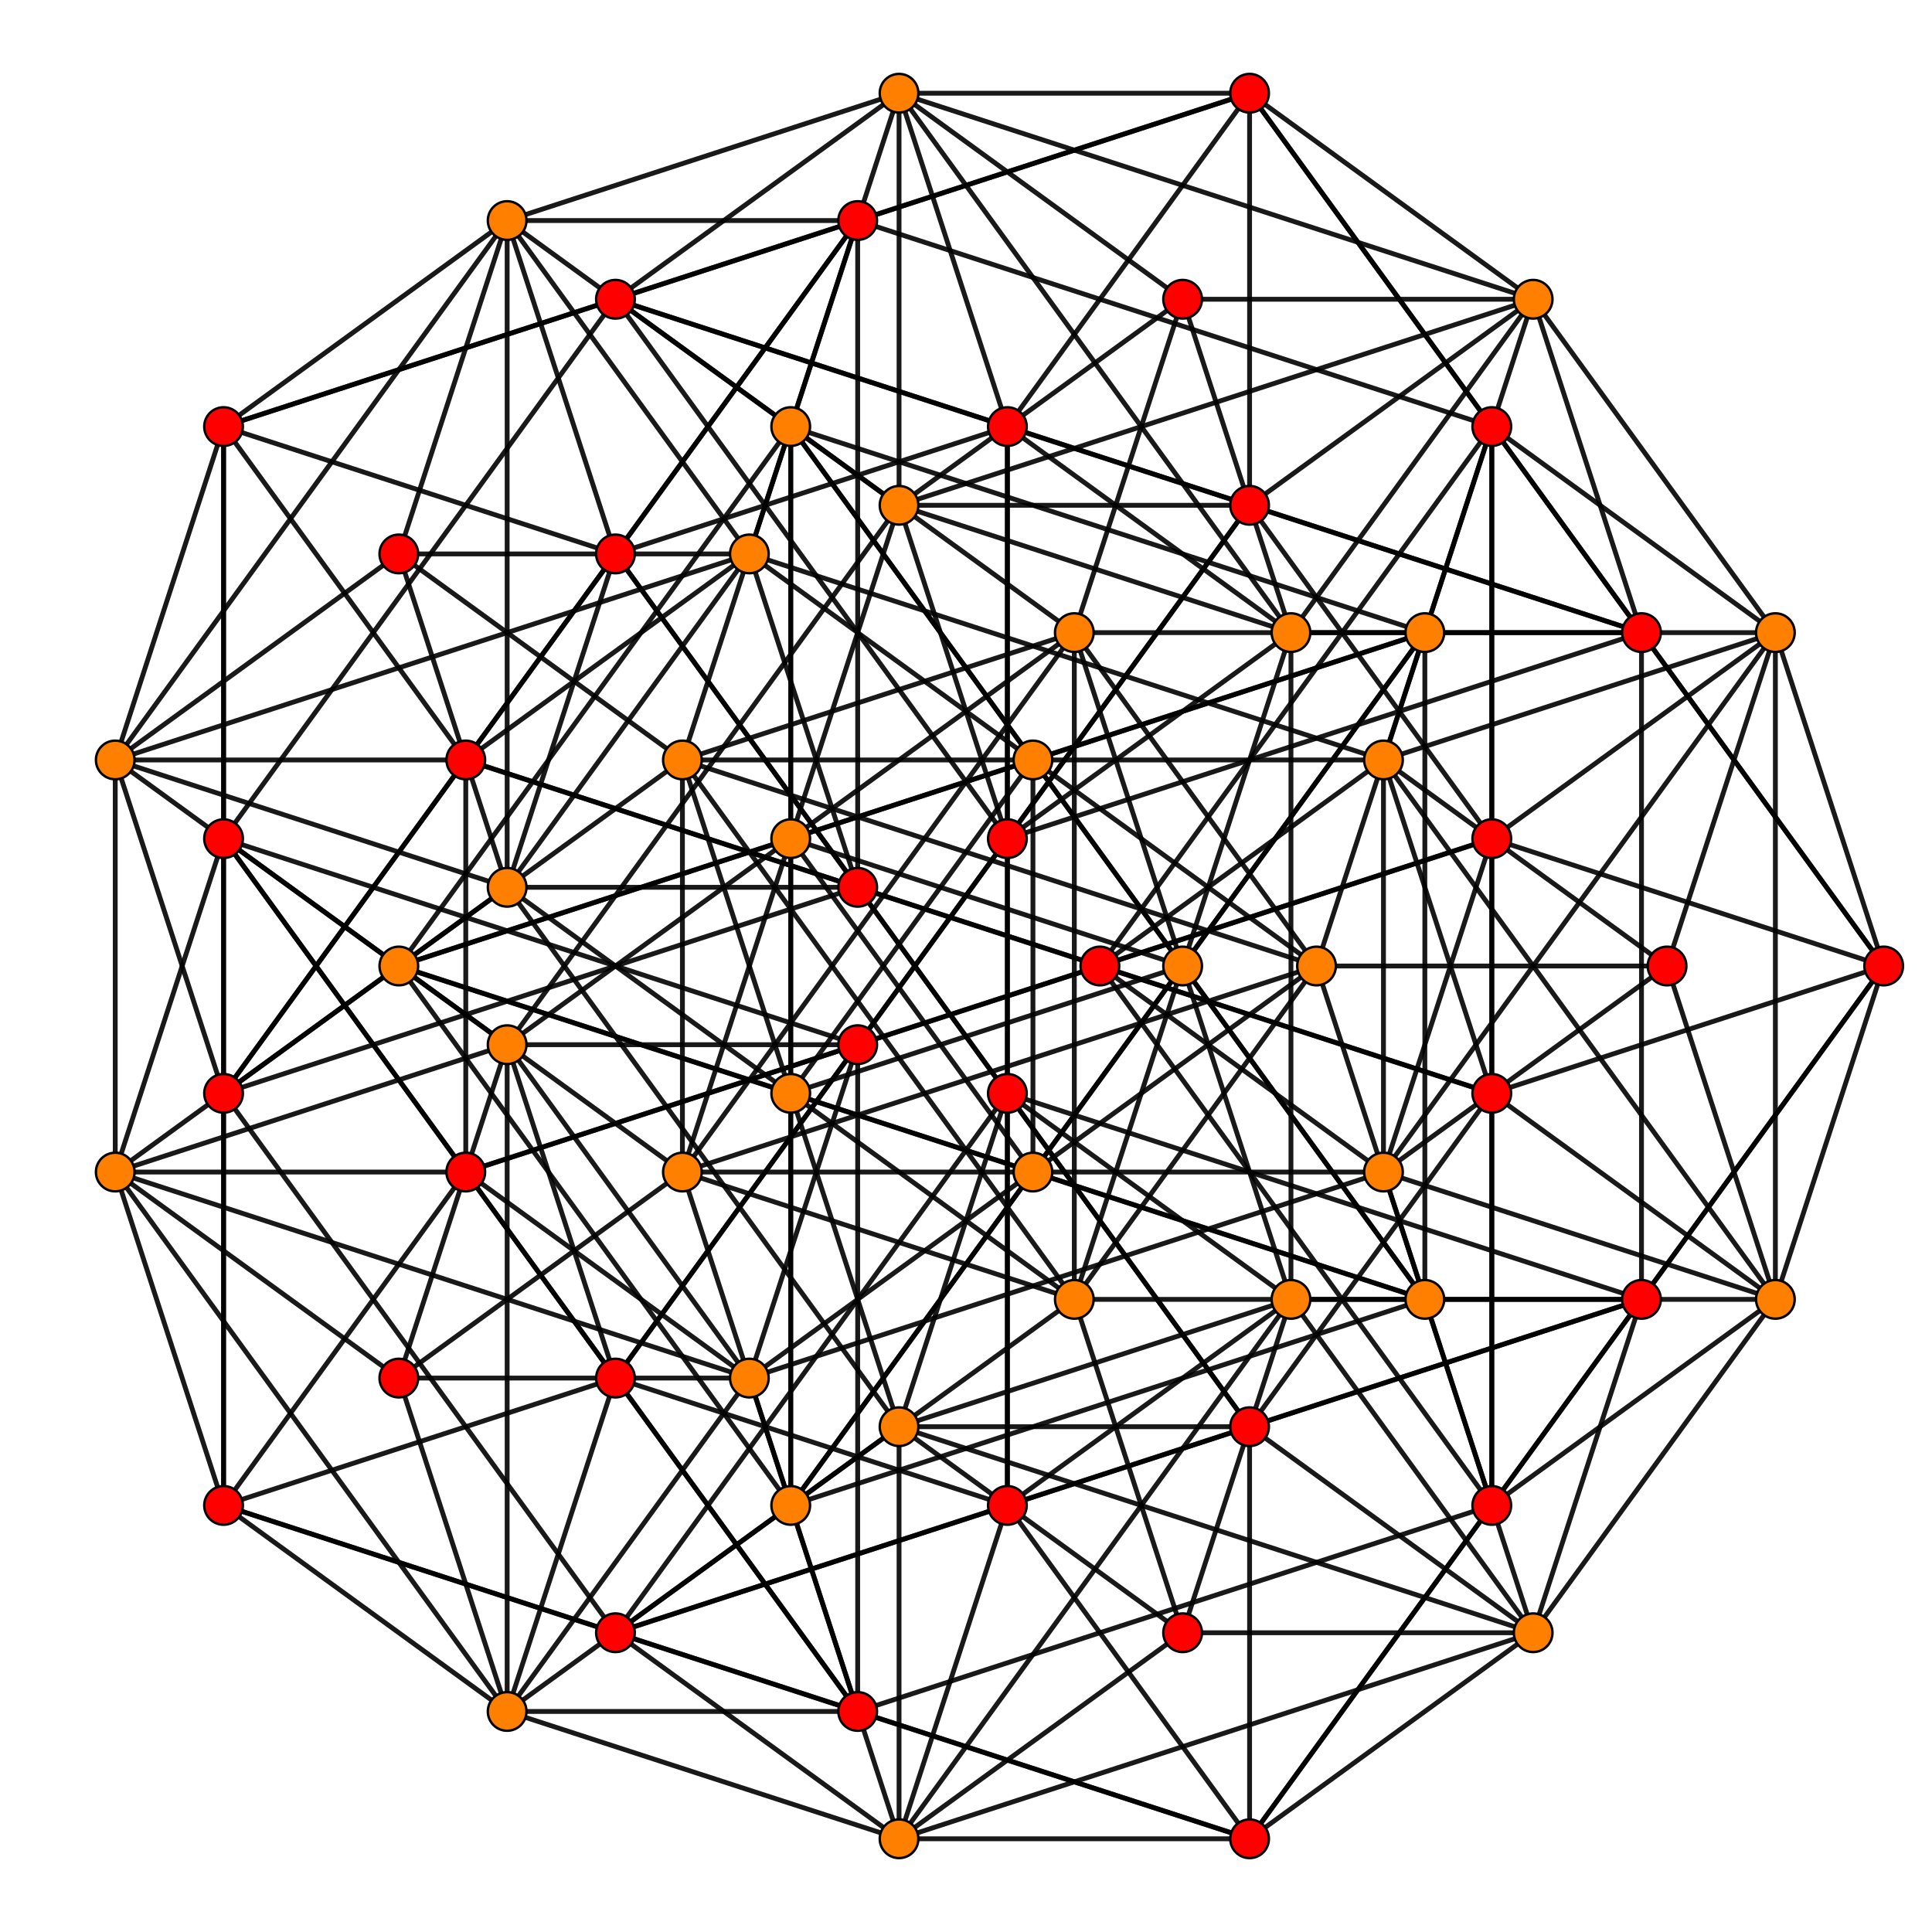 <?xml version="1.0" encoding="UTF-8" standalone="no"?>
<svg
xmlns="http://www.w3.org/2000/svg"
version="1.0"
width="1600" height="1600"
id="6-simplex_t02_A4.svg">
<g style="stroke:#000000;stroke-width:4.0;stroke-opacity:0.90;">
<line x1="1235.441" y1="1246.717" x2="1235.441" y2="905.456"/>
<line x1="1235.441" y1="1246.717" x2="1560.000" y2="800.000"/>
<line x1="1235.441" y1="1246.717" x2="1470.294" y2="1076.086"/>
<line x1="1235.441" y1="1246.717" x2="910.883" y2="800.000"/>
<line x1="1235.441" y1="1246.717" x2="1235.441" y2="694.544"/>
<line x1="1235.441" y1="1246.717" x2="1145.735" y2="970.631"/>
<line x1="1235.441" y1="1246.717" x2="1034.853" y2="1522.803"/>
<line x1="1235.441" y1="1246.717" x2="710.294" y2="1417.347"/>
<line x1="1235.441" y1="905.456" x2="1560.000" y2="800.000"/>
<line x1="1235.441" y1="905.456" x2="1470.294" y2="1076.086"/>
<line x1="1235.441" y1="905.456" x2="910.883" y2="800.000"/>
<line x1="1235.441" y1="905.456" x2="1235.441" y2="353.283"/>
<line x1="1235.441" y1="905.456" x2="1145.735" y2="629.369"/>
<line x1="1235.441" y1="905.456" x2="1034.853" y2="1181.542"/>
<line x1="1235.441" y1="905.456" x2="710.294" y2="734.825"/>
<line x1="1560.000" y1="800.000" x2="1470.294" y2="1076.086"/>
<line x1="1560.000" y1="800.000" x2="1235.441" y2="694.544"/>
<line x1="1560.000" y1="800.000" x2="1235.441" y2="353.283"/>
<line x1="1560.000" y1="800.000" x2="1470.294" y2="523.914"/>
<line x1="1560.000" y1="800.000" x2="1359.412" y2="1076.086"/>
<line x1="1560.000" y1="800.000" x2="1359.412" y2="523.914"/>
<line x1="1470.294" y1="1076.086" x2="1470.294" y2="1076.086"/>
<line x1="1470.294" y1="1076.086" x2="1145.735" y2="970.631"/>
<line x1="1470.294" y1="1076.086" x2="1145.735" y2="629.369"/>
<line x1="1470.294" y1="1076.086" x2="1470.294" y2="523.914"/>
<line x1="1470.294" y1="1076.086" x2="1380.588" y2="800.000"/>
<line x1="1470.294" y1="1076.086" x2="1269.706" y2="1352.172"/>
<line x1="1470.294" y1="1076.086" x2="1180.000" y2="1076.086"/>
<line x1="910.883" y1="800.000" x2="1235.441" y2="694.544"/>
<line x1="910.883" y1="800.000" x2="1145.735" y2="970.631"/>
<line x1="910.883" y1="800.000" x2="1235.441" y2="353.283"/>
<line x1="910.883" y1="800.000" x2="1145.735" y2="629.369"/>
<line x1="910.883" y1="800.000" x2="385.735" y2="970.631"/>
<line x1="910.883" y1="800.000" x2="385.735" y2="629.369"/>
<line x1="1235.441" y1="694.544" x2="1145.735" y2="970.631"/>
<line x1="1235.441" y1="694.544" x2="1235.441" y2="353.283"/>
<line x1="1235.441" y1="694.544" x2="1470.294" y2="523.914"/>
<line x1="1235.441" y1="694.544" x2="710.294" y2="865.175"/>
<line x1="1235.441" y1="694.544" x2="1034.853" y2="418.458"/>
<line x1="1145.735" y1="970.631" x2="1145.735" y2="970.631"/>
<line x1="1145.735" y1="970.631" x2="1145.735" y2="629.369"/>
<line x1="1145.735" y1="970.631" x2="1470.294" y2="523.914"/>
<line x1="1145.735" y1="970.631" x2="1380.588" y2="800.000"/>
<line x1="1145.735" y1="970.631" x2="620.588" y2="1141.261"/>
<line x1="1145.735" y1="970.631" x2="855.441" y2="970.631"/>
<line x1="1235.441" y1="353.283" x2="1145.735" y2="629.369"/>
<line x1="1235.441" y1="353.283" x2="1470.294" y2="523.914"/>
<line x1="1235.441" y1="353.283" x2="710.294" y2="182.653"/>
<line x1="1235.441" y1="353.283" x2="1034.853" y2="77.197"/>
<line x1="1145.735" y1="629.369" x2="1145.735" y2="629.369"/>
<line x1="1145.735" y1="629.369" x2="1470.294" y2="523.914"/>
<line x1="1145.735" y1="629.369" x2="1380.588" y2="800.000"/>
<line x1="1145.735" y1="629.369" x2="620.588" y2="458.739"/>
<line x1="1145.735" y1="629.369" x2="855.441" y2="629.369"/>
<line x1="1470.294" y1="523.914" x2="1470.294" y2="523.914"/>
<line x1="1470.294" y1="523.914" x2="1380.588" y2="800.000"/>
<line x1="1470.294" y1="523.914" x2="1269.706" y2="247.828"/>
<line x1="1470.294" y1="523.914" x2="1180.000" y2="523.914"/>
<line x1="1380.588" y1="800.000" x2="1090.294" y2="800.000"/>
<line x1="1034.853" y1="1522.803" x2="1034.853" y2="1181.542"/>
<line x1="1034.853" y1="1522.803" x2="1359.412" y2="1076.086"/>
<line x1="1034.853" y1="1522.803" x2="1269.706" y2="1352.172"/>
<line x1="1034.853" y1="1522.803" x2="710.294" y2="1417.347"/>
<line x1="1034.853" y1="1522.803" x2="509.706" y2="1352.172"/>
<line x1="1034.853" y1="1522.803" x2="834.265" y2="1246.717"/>
<line x1="1034.853" y1="1522.803" x2="744.559" y2="1522.803"/>
<line x1="1034.853" y1="1181.542" x2="1359.412" y2="1076.086"/>
<line x1="1034.853" y1="1181.542" x2="1269.706" y2="1352.172"/>
<line x1="1034.853" y1="1181.542" x2="710.294" y2="734.825"/>
<line x1="1034.853" y1="1181.542" x2="509.706" y2="1352.172"/>
<line x1="1034.853" y1="1181.542" x2="834.265" y2="905.456"/>
<line x1="1034.853" y1="1181.542" x2="744.559" y2="1181.542"/>
<line x1="1359.412" y1="1076.086" x2="1269.706" y2="1352.172"/>
<line x1="1359.412" y1="1076.086" x2="1359.412" y2="523.914"/>
<line x1="1359.412" y1="1076.086" x2="834.265" y2="1246.717"/>
<line x1="1359.412" y1="1076.086" x2="834.265" y2="905.456"/>
<line x1="1359.412" y1="1076.086" x2="1069.118" y2="1076.086"/>
<line x1="1269.706" y1="1352.172" x2="1269.706" y2="1352.172"/>
<line x1="1269.706" y1="1352.172" x2="1180.000" y2="1076.086"/>
<line x1="1269.706" y1="1352.172" x2="744.559" y2="1522.803"/>
<line x1="1269.706" y1="1352.172" x2="744.559" y2="1181.542"/>
<line x1="1269.706" y1="1352.172" x2="1069.118" y2="1076.086"/>
<line x1="1269.706" y1="1352.172" x2="979.412" y2="1352.172"/>
<line x1="710.294" y1="1417.347" x2="385.735" y2="970.631"/>
<line x1="710.294" y1="1417.347" x2="710.294" y2="865.175"/>
<line x1="710.294" y1="1417.347" x2="620.588" y2="1141.261"/>
<line x1="710.294" y1="1417.347" x2="185.147" y2="1246.717"/>
<line x1="710.294" y1="1417.347" x2="509.706" y2="1141.261"/>
<line x1="710.294" y1="1417.347" x2="420.000" y2="1417.347"/>
<line x1="710.294" y1="734.825" x2="385.735" y2="629.369"/>
<line x1="710.294" y1="734.825" x2="710.294" y2="182.653"/>
<line x1="710.294" y1="734.825" x2="620.588" y2="458.739"/>
<line x1="710.294" y1="734.825" x2="185.147" y2="905.456"/>
<line x1="710.294" y1="734.825" x2="509.706" y2="458.739"/>
<line x1="710.294" y1="734.825" x2="420.000" y2="734.825"/>
<line x1="1359.412" y1="523.914" x2="1034.853" y2="418.458"/>
<line x1="1359.412" y1="523.914" x2="1034.853" y2="77.197"/>
<line x1="1359.412" y1="523.914" x2="1269.706" y2="247.828"/>
<line x1="1359.412" y1="523.914" x2="834.265" y2="694.544"/>
<line x1="1359.412" y1="523.914" x2="834.265" y2="353.283"/>
<line x1="1359.412" y1="523.914" x2="1069.118" y2="523.914"/>
<line x1="1180.000" y1="1076.086" x2="855.441" y2="970.631"/>
<line x1="1180.000" y1="1076.086" x2="855.441" y2="629.369"/>
<line x1="1180.000" y1="1076.086" x2="1180.000" y2="523.914"/>
<line x1="1180.000" y1="1076.086" x2="1090.294" y2="800.000"/>
<line x1="1180.000" y1="1076.086" x2="654.853" y2="1246.717"/>
<line x1="1180.000" y1="1076.086" x2="654.853" y2="905.456"/>
<line x1="1180.000" y1="1076.086" x2="979.412" y2="800.000"/>
<line x1="1180.000" y1="1076.086" x2="889.706" y2="1076.086"/>
<line x1="385.735" y1="970.631" x2="710.294" y2="865.175"/>
<line x1="385.735" y1="970.631" x2="620.588" y2="1141.261"/>
<line x1="385.735" y1="970.631" x2="385.735" y2="629.369"/>
<line x1="385.735" y1="970.631" x2="185.147" y2="1246.717"/>
<line x1="385.735" y1="970.631" x2="185.147" y2="694.544"/>
<line x1="385.735" y1="970.631" x2="95.441" y2="970.631"/>
<line x1="710.294" y1="865.175" x2="620.588" y2="1141.261"/>
<line x1="710.294" y1="865.175" x2="1034.853" y2="418.458"/>
<line x1="710.294" y1="865.175" x2="509.706" y2="1141.261"/>
<line x1="710.294" y1="865.175" x2="185.147" y2="694.544"/>
<line x1="710.294" y1="865.175" x2="420.000" y2="865.175"/>
<line x1="620.588" y1="1141.261" x2="620.588" y2="1141.261"/>
<line x1="620.588" y1="1141.261" x2="855.441" y2="970.631"/>
<line x1="620.588" y1="1141.261" x2="420.000" y2="1417.347"/>
<line x1="620.588" y1="1141.261" x2="95.441" y2="970.631"/>
<line x1="620.588" y1="1141.261" x2="420.000" y2="865.175"/>
<line x1="620.588" y1="1141.261" x2="330.294" y2="1141.261"/>
<line x1="385.735" y1="629.369" x2="710.294" y2="182.653"/>
<line x1="385.735" y1="629.369" x2="620.588" y2="458.739"/>
<line x1="385.735" y1="629.369" x2="185.147" y2="905.456"/>
<line x1="385.735" y1="629.369" x2="185.147" y2="353.283"/>
<line x1="385.735" y1="629.369" x2="95.441" y2="629.369"/>
<line x1="1034.853" y1="418.458" x2="1034.853" y2="77.197"/>
<line x1="1034.853" y1="418.458" x2="1269.706" y2="247.828"/>
<line x1="1034.853" y1="418.458" x2="834.265" y2="694.544"/>
<line x1="1034.853" y1="418.458" x2="509.706" y2="247.828"/>
<line x1="1034.853" y1="418.458" x2="744.559" y2="418.458"/>
<line x1="855.441" y1="970.631" x2="855.441" y2="629.369"/>
<line x1="855.441" y1="970.631" x2="1180.000" y2="523.914"/>
<line x1="855.441" y1="970.631" x2="1090.294" y2="800.000"/>
<line x1="855.441" y1="970.631" x2="654.853" y2="1246.717"/>
<line x1="855.441" y1="970.631" x2="330.294" y2="800.000"/>
<line x1="855.441" y1="970.631" x2="654.853" y2="694.544"/>
<line x1="855.441" y1="970.631" x2="565.147" y2="970.631"/>
<line x1="710.294" y1="182.653" x2="620.588" y2="458.739"/>
<line x1="710.294" y1="182.653" x2="1034.853" y2="77.197"/>
<line x1="710.294" y1="182.653" x2="509.706" y2="458.739"/>
<line x1="710.294" y1="182.653" x2="185.147" y2="353.283"/>
<line x1="710.294" y1="182.653" x2="420.000" y2="182.653"/>
<line x1="620.588" y1="458.739" x2="620.588" y2="458.739"/>
<line x1="620.588" y1="458.739" x2="855.441" y2="629.369"/>
<line x1="620.588" y1="458.739" x2="420.000" y2="734.825"/>
<line x1="620.588" y1="458.739" x2="95.441" y2="629.369"/>
<line x1="620.588" y1="458.739" x2="420.000" y2="182.653"/>
<line x1="620.588" y1="458.739" x2="330.294" y2="458.739"/>
<line x1="1034.853" y1="77.197" x2="1269.706" y2="247.828"/>
<line x1="1034.853" y1="77.197" x2="834.265" y2="353.283"/>
<line x1="1034.853" y1="77.197" x2="509.706" y2="247.828"/>
<line x1="1034.853" y1="77.197" x2="744.559" y2="77.197"/>
<line x1="855.441" y1="629.369" x2="1180.000" y2="523.914"/>
<line x1="855.441" y1="629.369" x2="1090.294" y2="800.000"/>
<line x1="855.441" y1="629.369" x2="654.853" y2="905.456"/>
<line x1="855.441" y1="629.369" x2="330.294" y2="800.000"/>
<line x1="855.441" y1="629.369" x2="654.853" y2="353.283"/>
<line x1="855.441" y1="629.369" x2="565.147" y2="629.369"/>
<line x1="1269.706" y1="247.828" x2="1269.706" y2="247.828"/>
<line x1="1269.706" y1="247.828" x2="1180.000" y2="523.914"/>
<line x1="1269.706" y1="247.828" x2="1069.118" y2="523.914"/>
<line x1="1269.706" y1="247.828" x2="744.559" y2="418.458"/>
<line x1="1269.706" y1="247.828" x2="744.559" y2="77.197"/>
<line x1="1269.706" y1="247.828" x2="979.412" y2="247.828"/>
<line x1="1180.000" y1="523.914" x2="1090.294" y2="800.000"/>
<line x1="1180.000" y1="523.914" x2="979.412" y2="800.000"/>
<line x1="1180.000" y1="523.914" x2="654.853" y2="694.544"/>
<line x1="1180.000" y1="523.914" x2="654.853" y2="353.283"/>
<line x1="1180.000" y1="523.914" x2="889.706" y2="523.914"/>
<line x1="1090.294" y1="800.000" x2="1090.294" y2="800.000"/>
<line x1="1090.294" y1="800.000" x2="889.706" y2="1076.086"/>
<line x1="1090.294" y1="800.000" x2="565.147" y2="970.631"/>
<line x1="1090.294" y1="800.000" x2="565.147" y2="629.369"/>
<line x1="1090.294" y1="800.000" x2="889.706" y2="523.914"/>
<line x1="509.706" y1="1352.172" x2="834.265" y2="1246.717"/>
<line x1="509.706" y1="1352.172" x2="744.559" y2="1522.803"/>
<line x1="509.706" y1="1352.172" x2="834.265" y2="905.456"/>
<line x1="509.706" y1="1352.172" x2="744.559" y2="1181.542"/>
<line x1="509.706" y1="1352.172" x2="185.147" y2="1246.717"/>
<line x1="509.706" y1="1352.172" x2="185.147" y2="905.456"/>
<line x1="834.265" y1="1246.717" x2="744.559" y2="1522.803"/>
<line x1="834.265" y1="1246.717" x2="834.265" y2="905.456"/>
<line x1="834.265" y1="1246.717" x2="1069.118" y2="1076.086"/>
<line x1="834.265" y1="1246.717" x2="509.706" y2="1141.261"/>
<line x1="834.265" y1="1246.717" x2="834.265" y2="694.544"/>
<line x1="744.559" y1="1522.803" x2="744.559" y2="1522.803"/>
<line x1="744.559" y1="1522.803" x2="744.559" y2="1181.542"/>
<line x1="744.559" y1="1522.803" x2="1069.118" y2="1076.086"/>
<line x1="744.559" y1="1522.803" x2="979.412" y2="1352.172"/>
<line x1="744.559" y1="1522.803" x2="420.000" y2="1417.347"/>
<line x1="744.559" y1="1522.803" x2="654.853" y2="1246.717"/>
<line x1="834.265" y1="905.456" x2="744.559" y2="1181.542"/>
<line x1="834.265" y1="905.456" x2="1069.118" y2="1076.086"/>
<line x1="834.265" y1="905.456" x2="509.706" y2="458.739"/>
<line x1="834.265" y1="905.456" x2="834.265" y2="353.283"/>
<line x1="744.559" y1="1181.542" x2="744.559" y2="1181.542"/>
<line x1="744.559" y1="1181.542" x2="1069.118" y2="1076.086"/>
<line x1="744.559" y1="1181.542" x2="979.412" y2="1352.172"/>
<line x1="744.559" y1="1181.542" x2="420.000" y2="734.825"/>
<line x1="744.559" y1="1181.542" x2="654.853" y2="905.456"/>
<line x1="1069.118" y1="1076.086" x2="1069.118" y2="1076.086"/>
<line x1="1069.118" y1="1076.086" x2="979.412" y2="1352.172"/>
<line x1="1069.118" y1="1076.086" x2="1069.118" y2="523.914"/>
<line x1="1069.118" y1="1076.086" x2="979.412" y2="800.000"/>
<line x1="979.412" y1="1352.172" x2="889.706" y2="1076.086"/>
<line x1="185.147" y1="1246.717" x2="509.706" y2="1141.261"/>
<line x1="185.147" y1="1246.717" x2="420.000" y2="1417.347"/>
<line x1="185.147" y1="1246.717" x2="185.147" y2="905.456"/>
<line x1="185.147" y1="1246.717" x2="185.147" y2="694.544"/>
<line x1="185.147" y1="1246.717" x2="95.441" y2="970.631"/>
<line x1="509.706" y1="1141.261" x2="420.000" y2="1417.347"/>
<line x1="509.706" y1="1141.261" x2="834.265" y2="694.544"/>
<line x1="509.706" y1="1141.261" x2="185.147" y2="694.544"/>
<line x1="509.706" y1="1141.261" x2="420.000" y2="865.175"/>
<line x1="420.000" y1="1417.347" x2="420.000" y2="1417.347"/>
<line x1="420.000" y1="1417.347" x2="654.853" y2="1246.717"/>
<line x1="420.000" y1="1417.347" x2="95.441" y2="970.631"/>
<line x1="420.000" y1="1417.347" x2="420.000" y2="865.175"/>
<line x1="420.000" y1="1417.347" x2="330.294" y2="1141.261"/>
<line x1="185.147" y1="905.456" x2="509.706" y2="458.739"/>
<line x1="185.147" y1="905.456" x2="420.000" y2="734.825"/>
<line x1="185.147" y1="905.456" x2="185.147" y2="353.283"/>
<line x1="185.147" y1="905.456" x2="95.441" y2="629.369"/>
<line x1="834.265" y1="694.544" x2="834.265" y2="353.283"/>
<line x1="834.265" y1="694.544" x2="1069.118" y2="523.914"/>
<line x1="834.265" y1="694.544" x2="509.706" y2="247.828"/>
<line x1="834.265" y1="694.544" x2="744.559" y2="418.458"/>
<line x1="654.853" y1="1246.717" x2="654.853" y2="905.456"/>
<line x1="654.853" y1="1246.717" x2="979.412" y2="800.000"/>
<line x1="654.853" y1="1246.717" x2="889.706" y2="1076.086"/>
<line x1="654.853" y1="1246.717" x2="330.294" y2="800.000"/>
<line x1="654.853" y1="1246.717" x2="654.853" y2="694.544"/>
<line x1="654.853" y1="1246.717" x2="565.147" y2="970.631"/>
<line x1="509.706" y1="458.739" x2="420.000" y2="734.825"/>
<line x1="509.706" y1="458.739" x2="834.265" y2="353.283"/>
<line x1="509.706" y1="458.739" x2="185.147" y2="353.283"/>
<line x1="509.706" y1="458.739" x2="420.000" y2="182.653"/>
<line x1="420.000" y1="734.825" x2="420.000" y2="734.825"/>
<line x1="420.000" y1="734.825" x2="654.853" y2="905.456"/>
<line x1="420.000" y1="734.825" x2="95.441" y2="629.369"/>
<line x1="420.000" y1="734.825" x2="420.000" y2="182.653"/>
<line x1="420.000" y1="734.825" x2="330.294" y2="458.739"/>
<line x1="834.265" y1="353.283" x2="1069.118" y2="523.914"/>
<line x1="834.265" y1="353.283" x2="509.706" y2="247.828"/>
<line x1="834.265" y1="353.283" x2="744.559" y2="77.197"/>
<line x1="654.853" y1="905.456" x2="979.412" y2="800.000"/>
<line x1="654.853" y1="905.456" x2="889.706" y2="1076.086"/>
<line x1="654.853" y1="905.456" x2="330.294" y2="800.000"/>
<line x1="654.853" y1="905.456" x2="654.853" y2="353.283"/>
<line x1="654.853" y1="905.456" x2="565.147" y2="629.369"/>
<line x1="1069.118" y1="523.914" x2="1069.118" y2="523.914"/>
<line x1="1069.118" y1="523.914" x2="979.412" y2="800.000"/>
<line x1="1069.118" y1="523.914" x2="744.559" y2="418.458"/>
<line x1="1069.118" y1="523.914" x2="744.559" y2="77.197"/>
<line x1="1069.118" y1="523.914" x2="979.412" y2="247.828"/>
<line x1="979.412" y1="800.000" x2="889.706" y2="1076.086"/>
<line x1="979.412" y1="800.000" x2="654.853" y2="694.544"/>
<line x1="979.412" y1="800.000" x2="654.853" y2="353.283"/>
<line x1="979.412" y1="800.000" x2="889.706" y2="523.914"/>
<line x1="889.706" y1="1076.086" x2="889.706" y2="1076.086"/>
<line x1="889.706" y1="1076.086" x2="565.147" y2="970.631"/>
<line x1="889.706" y1="1076.086" x2="565.147" y2="629.369"/>
<line x1="889.706" y1="1076.086" x2="889.706" y2="523.914"/>
<line x1="185.147" y1="694.544" x2="95.441" y2="970.631"/>
<line x1="185.147" y1="694.544" x2="420.000" y2="865.175"/>
<line x1="185.147" y1="694.544" x2="185.147" y2="353.283"/>
<line x1="185.147" y1="694.544" x2="509.706" y2="247.828"/>
<line x1="95.441" y1="970.631" x2="95.441" y2="970.631"/>
<line x1="95.441" y1="970.631" x2="420.000" y2="865.175"/>
<line x1="95.441" y1="970.631" x2="330.294" y2="1141.261"/>
<line x1="95.441" y1="970.631" x2="95.441" y2="629.369"/>
<line x1="95.441" y1="970.631" x2="330.294" y2="800.000"/>
<line x1="420.000" y1="865.175" x2="420.000" y2="865.175"/>
<line x1="420.000" y1="865.175" x2="330.294" y2="1141.261"/>
<line x1="420.000" y1="865.175" x2="744.559" y2="418.458"/>
<line x1="420.000" y1="865.175" x2="654.853" y2="694.544"/>
<line x1="330.294" y1="1141.261" x2="565.147" y2="970.631"/>
<line x1="185.147" y1="353.283" x2="95.441" y2="629.369"/>
<line x1="185.147" y1="353.283" x2="509.706" y2="247.828"/>
<line x1="185.147" y1="353.283" x2="420.000" y2="182.653"/>
<line x1="95.441" y1="629.369" x2="95.441" y2="629.369"/>
<line x1="95.441" y1="629.369" x2="330.294" y2="800.000"/>
<line x1="95.441" y1="629.369" x2="420.000" y2="182.653"/>
<line x1="95.441" y1="629.369" x2="330.294" y2="458.739"/>
<line x1="509.706" y1="247.828" x2="744.559" y2="418.458"/>
<line x1="509.706" y1="247.828" x2="744.559" y2="77.197"/>
<line x1="330.294" y1="800.000" x2="654.853" y2="694.544"/>
<line x1="330.294" y1="800.000" x2="565.147" y2="970.631"/>
<line x1="330.294" y1="800.000" x2="654.853" y2="353.283"/>
<line x1="330.294" y1="800.000" x2="565.147" y2="629.369"/>
<line x1="744.559" y1="418.458" x2="744.559" y2="418.458"/>
<line x1="744.559" y1="418.458" x2="654.853" y2="694.544"/>
<line x1="744.559" y1="418.458" x2="744.559" y2="77.197"/>
<line x1="744.559" y1="418.458" x2="979.412" y2="247.828"/>
<line x1="654.853" y1="694.544" x2="565.147" y2="970.631"/>
<line x1="654.853" y1="694.544" x2="654.853" y2="353.283"/>
<line x1="654.853" y1="694.544" x2="889.706" y2="523.914"/>
<line x1="565.147" y1="970.631" x2="565.147" y2="970.631"/>
<line x1="565.147" y1="970.631" x2="565.147" y2="629.369"/>
<line x1="565.147" y1="970.631" x2="889.706" y2="523.914"/>
<line x1="420.000" y1="182.653" x2="420.000" y2="182.653"/>
<line x1="420.000" y1="182.653" x2="330.294" y2="458.739"/>
<line x1="420.000" y1="182.653" x2="744.559" y2="77.197"/>
<line x1="420.000" y1="182.653" x2="654.853" y2="353.283"/>
<line x1="330.294" y1="458.739" x2="565.147" y2="629.369"/>
<line x1="744.559" y1="77.197" x2="744.559" y2="77.197"/>
<line x1="744.559" y1="77.197" x2="654.853" y2="353.283"/>
<line x1="744.559" y1="77.197" x2="979.412" y2="247.828"/>
<line x1="654.853" y1="353.283" x2="565.147" y2="629.369"/>
<line x1="654.853" y1="353.283" x2="889.706" y2="523.914"/>
<line x1="565.147" y1="629.369" x2="565.147" y2="629.369"/>
<line x1="565.147" y1="629.369" x2="889.706" y2="523.914"/>
<line x1="979.412" y1="247.828" x2="889.706" y2="523.914"/>
<line x1="889.706" y1="523.914" x2="889.706" y2="523.914"/>
</g>
<g style="stroke:#000000;stroke-width:2.0;fill:#ff0000">
<circle cx="1235.441" cy="1246.717" r="16.0"/>
<circle cx="1235.441" cy="905.456" r="16.0"/>
<circle cx="1560.000" cy="800.000" r="16.0"/>
<circle cx="910.883" cy="800.000" r="16.0"/>
<circle cx="1235.441" cy="694.544" r="16.0"/>
<circle cx="1235.441" cy="353.283" r="16.0"/>
<circle cx="1380.588" cy="800.000" r="16.0"/>
<circle cx="1034.853" cy="1522.803" r="16.0"/>
<circle cx="1034.853" cy="1181.542" r="16.0"/>
<circle cx="1359.412" cy="1076.086" r="16.0"/>
<circle cx="710.294" cy="1417.347" r="16.0"/>
<circle cx="710.294" cy="734.825" r="16.0"/>
<circle cx="1359.412" cy="523.914" r="16.0"/>
<circle cx="385.735" cy="970.631" r="16.0"/>
<circle cx="710.294" cy="865.175" r="16.0"/>
<circle cx="385.735" cy="629.369" r="16.0"/>
<circle cx="1034.853" cy="418.458" r="16.0"/>
<circle cx="710.294" cy="182.653" r="16.0"/>
<circle cx="1034.853" cy="77.197" r="16.0"/>
<circle cx="509.706" cy="1352.172" r="16.0"/>
<circle cx="834.265" cy="1246.717" r="16.0"/>
<circle cx="834.265" cy="905.456" r="16.0"/>
<circle cx="979.412" cy="1352.172" r="16.0"/>
<circle cx="185.147" cy="1246.717" r="16.0"/>
<circle cx="509.706" cy="1141.261" r="16.0"/>
<circle cx="185.147" cy="905.456" r="16.0"/>
<circle cx="834.265" cy="694.544" r="16.0"/>
<circle cx="509.706" cy="458.739" r="16.0"/>
<circle cx="834.265" cy="353.283" r="16.0"/>
<circle cx="185.147" cy="694.544" r="16.0"/>
<circle cx="330.294" cy="1141.261" r="16.0"/>
<circle cx="185.147" cy="353.283" r="16.0"/>
<circle cx="509.706" cy="247.828" r="16.0"/>
<circle cx="330.294" cy="458.739" r="16.0"/>
<circle cx="979.412" cy="247.828" r="16.0"/>
</g>
<g style="stroke:#000000;stroke-width:2.0;fill:#ff7f00">
<circle cx="1470.294" cy="1076.086" r="16.0"/>
<circle cx="1145.735" cy="970.631" r="16.0"/>
<circle cx="1145.735" cy="629.369" r="16.0"/>
<circle cx="1470.294" cy="523.914" r="16.0"/>
<circle cx="1269.706" cy="1352.172" r="16.0"/>
<circle cx="1180.000" cy="1076.086" r="16.0"/>
<circle cx="620.588" cy="1141.261" r="16.0"/>
<circle cx="855.441" cy="970.631" r="16.0"/>
<circle cx="620.588" cy="458.739" r="16.0"/>
<circle cx="855.441" cy="629.369" r="16.0"/>
<circle cx="1269.706" cy="247.828" r="16.0"/>
<circle cx="1180.000" cy="523.914" r="16.0"/>
<circle cx="1090.294" cy="800.000" r="16.0"/>
<circle cx="744.559" cy="1522.803" r="16.0"/>
<circle cx="744.559" cy="1181.542" r="16.0"/>
<circle cx="1069.118" cy="1076.086" r="16.0"/>
<circle cx="420.000" cy="1417.347" r="16.0"/>
<circle cx="654.853" cy="1246.717" r="16.0"/>
<circle cx="420.000" cy="734.825" r="16.0"/>
<circle cx="654.853" cy="905.456" r="16.0"/>
<circle cx="1069.118" cy="523.914" r="16.0"/>
<circle cx="979.412" cy="800.000" r="16.0"/>
<circle cx="889.706" cy="1076.086" r="16.0"/>
<circle cx="95.441" cy="970.631" r="16.0"/>
<circle cx="420.000" cy="865.175" r="16.0"/>
<circle cx="95.441" cy="629.369" r="16.0"/>
<circle cx="330.294" cy="800.000" r="16.0"/>
<circle cx="744.559" cy="418.458" r="16.0"/>
<circle cx="654.853" cy="694.544" r="16.0"/>
<circle cx="565.147" cy="970.631" r="16.0"/>
<circle cx="420.000" cy="182.653" r="16.0"/>
<circle cx="744.559" cy="77.197" r="16.0"/>
<circle cx="654.853" cy="353.283" r="16.0"/>
<circle cx="565.147" cy="629.369" r="16.0"/>
<circle cx="889.706" cy="523.914" r="16.0"/>
</g>
</svg>
